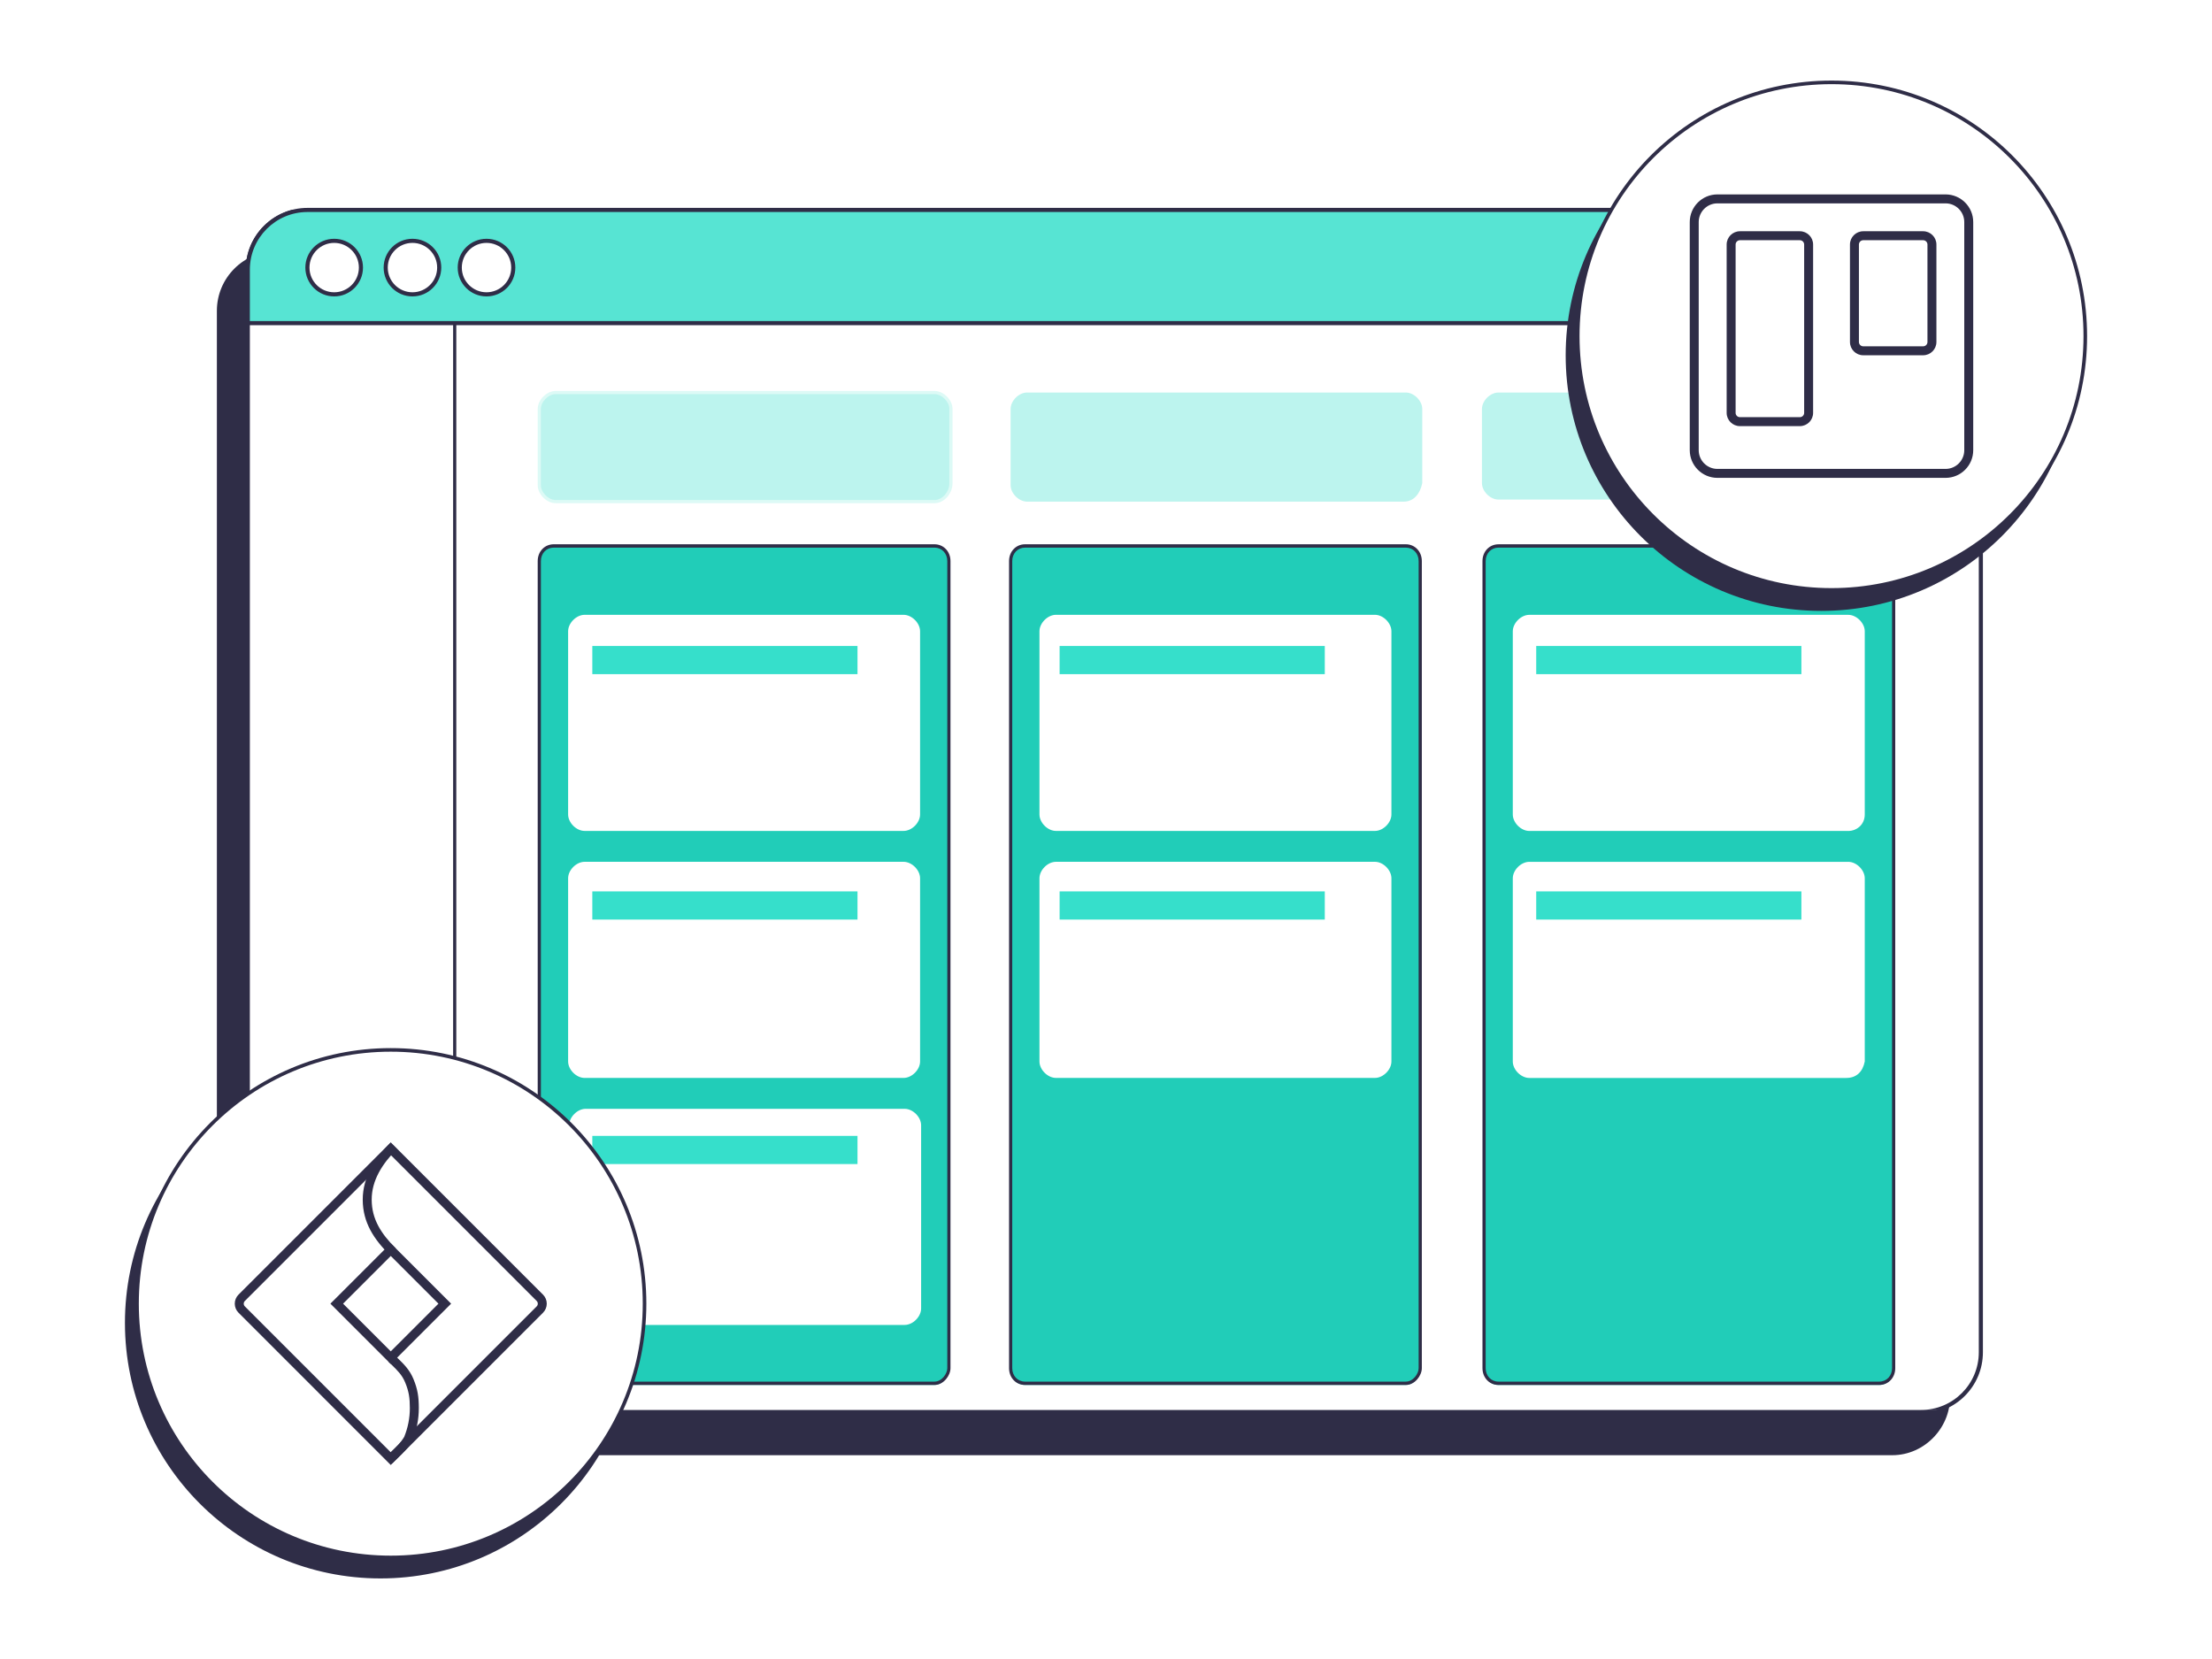 <svg width="200" height="150" viewBox="0 0 200 150" fill="none" xmlns="http://www.w3.org/2000/svg">
<rect width="200" height="150" fill="white"/>
<path d="M171.095 131.573H25.006C22.029 131.573 19.609 129.154 19.609 126.176V28.102C19.609 25.124 22.029 22.705 25.006 22.705H170.909C173.886 22.705 176.306 25.124 176.306 28.102V125.99C176.492 128.968 174.072 131.573 171.095 131.573Z" fill="#2F2D47"/>
<g clip-path="url(#clip0_2563_31930)">
<path d="M173.706 127.666H27.803C24.826 127.666 22.406 125.247 22.406 122.269V24.38C22.406 21.403 24.826 18.983 27.803 18.983H173.706C176.683 18.983 179.103 21.403 179.103 24.38V122.269C179.103 125.247 176.683 127.666 173.706 127.666Z" fill="white"/>
<path fill-rule="evenodd" clip-rule="evenodd" d="M27.802 19.17C24.927 19.17 22.591 21.506 22.591 24.38V122.269C22.591 125.144 24.927 127.48 27.802 127.48H173.704C176.579 127.48 178.915 125.144 178.915 122.269V24.38C178.915 21.506 176.579 19.17 173.704 19.17H27.802ZM22.219 24.38C22.219 21.3 24.721 18.797 27.802 18.797H173.704C176.785 18.797 179.287 21.3 179.287 24.38V122.269C179.287 125.349 176.785 127.852 173.704 127.852H27.802C24.721 127.852 22.219 125.349 22.219 122.269V24.38Z" fill="#2F2D47"/>
<path fill-rule="evenodd" clip-rule="evenodd" d="M41.112 28.996C41.192 28.996 41.256 29.06 41.256 29.139V127.729C41.256 127.808 41.192 127.872 41.112 127.872C41.033 127.872 40.969 127.808 40.969 127.729V29.139C40.969 29.06 41.033 28.996 41.112 28.996Z" fill="#2F2D47"/>
<path d="M84.489 45.354H50.247C49.502 45.354 48.758 44.61 48.758 43.865V36.98C48.758 36.235 49.502 35.491 50.247 35.491H84.489C85.233 35.491 85.978 36.235 85.978 36.98V43.679C85.978 44.61 85.233 45.354 84.489 45.354Z" fill="#BCF4EE"/>
<path fill-rule="evenodd" clip-rule="evenodd" d="M49.328 36.058C49.069 36.317 48.905 36.654 48.905 36.98V43.865C48.905 44.191 49.069 44.528 49.328 44.787C49.587 45.046 49.924 45.211 50.25 45.211H84.492C85.147 45.211 85.837 44.541 85.837 43.679V36.98C85.837 36.654 85.673 36.317 85.414 36.058C85.155 35.799 84.818 35.635 84.492 35.635H50.25C49.924 35.635 49.587 35.799 49.328 36.058ZM49.124 35.855C49.424 35.555 49.831 35.347 50.25 35.347H84.492C84.911 35.347 85.318 35.555 85.617 35.855C85.917 36.154 86.125 36.561 86.125 36.98V43.679C86.125 44.678 85.327 45.498 84.492 45.498H50.25C49.831 45.498 49.424 45.29 49.124 44.991C48.825 44.691 48.617 44.284 48.617 43.865V36.98C48.617 36.561 48.825 36.154 49.124 35.855Z" fill="#DDFAF6"/>
<path d="M84.489 125.222H50.06C49.316 125.222 48.758 124.634 48.758 123.85V50.727C48.758 49.943 49.316 49.355 50.06 49.355H84.489C85.233 49.355 85.792 49.943 85.792 50.727V123.85C85.792 124.438 85.233 125.222 84.489 125.222Z" fill="#21CDB8"/>
<path fill-rule="evenodd" clip-rule="evenodd" d="M50.064 49.513C49.399 49.513 48.905 50.032 48.905 50.731V123.702C48.905 124.401 49.399 124.92 50.064 124.92H84.492C84.814 124.92 85.104 124.75 85.316 124.505C85.53 124.257 85.651 123.95 85.651 123.702V50.731C85.651 50.032 85.157 49.513 84.492 49.513H50.064ZM48.617 50.731C48.617 49.865 49.24 49.211 50.064 49.211H84.492C85.316 49.211 85.939 49.865 85.939 50.731V123.702C85.939 124.041 85.78 124.418 85.529 124.708C85.276 125 84.914 125.222 84.492 125.222H50.064C49.24 125.222 48.617 124.568 48.617 123.702V50.731Z" fill="#2F2D47"/>
<path d="M81.701 75.129H52.856C52.112 75.129 51.367 74.385 51.367 73.641V57.078C51.367 56.333 52.112 55.589 52.856 55.589H81.701C82.446 55.589 83.19 56.333 83.19 57.078V73.641C83.19 74.385 82.446 75.129 81.701 75.129Z" fill="white"/>
<path d="M81.701 97.462H52.856C52.112 97.462 51.367 96.718 51.367 95.973V79.41C51.367 78.666 52.112 77.921 52.856 77.921H81.701C82.446 77.921 83.19 78.666 83.19 79.41V95.973C83.19 96.718 82.446 97.462 81.701 97.462Z" fill="white"/>
<path d="M81.795 119.795H52.95C52.205 119.795 51.461 119.051 51.461 118.307V101.744C51.461 100.999 52.205 100.255 52.95 100.255H81.795C82.54 100.255 83.284 100.999 83.284 101.744V118.307C83.284 119.051 82.54 119.795 81.795 119.795Z" fill="white"/>
<path d="M126.92 45.355H92.864C92.119 45.355 91.375 44.61 91.375 43.866V36.98C91.375 36.236 92.119 35.491 92.864 35.491H127.106C127.851 35.491 128.595 36.236 128.595 36.98V43.68C128.409 44.61 127.851 45.355 126.92 45.355Z" fill="#BCF4EE"/>
<path d="M127.106 125.222H92.678C91.933 125.222 91.375 124.634 91.375 123.85V50.727C91.375 49.943 91.933 49.355 92.678 49.355H127.106C127.851 49.355 128.409 49.943 128.409 50.727V123.85C128.409 124.438 127.851 125.222 127.106 125.222Z" fill="#21CDB8"/>
<path fill-rule="evenodd" clip-rule="evenodd" d="M92.681 49.514C92.016 49.514 91.522 50.033 91.522 50.732V123.702C91.522 124.401 92.016 124.92 92.681 124.92H127.109C127.432 124.92 127.721 124.75 127.933 124.505C128.148 124.257 128.268 123.95 128.268 123.702V50.732C128.268 50.033 127.774 49.514 127.109 49.514H92.681ZM91.234 50.732C91.234 49.866 91.857 49.211 92.681 49.211H127.109C127.933 49.211 128.556 49.866 128.556 50.732V123.702C128.556 124.041 128.397 124.418 128.146 124.708C127.893 125 127.531 125.222 127.109 125.222H92.681C91.857 125.222 91.234 124.568 91.234 123.702V50.732Z" fill="#2F2D47"/>
<path d="M124.319 75.129H95.473C94.729 75.129 93.984 74.385 93.984 73.64V57.077C93.984 56.333 94.729 55.588 95.473 55.588H124.319C125.063 55.588 125.807 56.333 125.807 57.077V73.64C125.807 74.385 125.063 75.129 124.319 75.129Z" fill="white"/>
<path d="M124.319 97.461H95.473C94.729 97.461 93.984 96.717 93.984 95.973V79.41C93.984 78.665 94.729 77.921 95.473 77.921H124.319C125.063 77.921 125.807 78.665 125.807 79.41V95.973C125.807 96.717 125.063 97.461 124.319 97.461Z" fill="white"/>
<path d="M169.723 45.168H135.481C134.737 45.168 133.992 44.424 133.992 43.68V36.98C133.992 36.236 134.737 35.491 135.481 35.491H169.723C170.468 35.491 171.212 36.236 171.212 36.98V43.68C171.212 44.61 170.654 45.168 169.723 45.168Z" fill="#BCF4EE"/>
<path d="M169.911 125.222H135.482C134.738 125.222 134.18 124.634 134.18 123.85V50.729C134.18 49.945 134.738 49.356 135.482 49.356H169.911C170.655 49.356 171.214 49.945 171.214 50.729V123.85C171.214 124.634 170.655 125.222 169.911 125.222Z" fill="#21CDB8"/>
<path fill-rule="evenodd" clip-rule="evenodd" d="M135.486 49.515C134.821 49.515 134.327 50.034 134.327 50.733V123.702C134.327 124.401 134.821 124.92 135.486 124.92H169.914C170.579 124.92 171.073 124.401 171.073 123.702V50.733C171.073 50.034 170.579 49.515 169.914 49.515H135.486ZM134.039 50.733C134.039 49.867 134.662 49.213 135.486 49.213H169.914C170.738 49.213 171.361 49.867 171.361 50.733V123.702C171.361 124.568 170.738 125.222 169.914 125.222H135.486C134.662 125.222 134.039 124.568 134.039 123.702V50.733Z" fill="#2F2D47"/>
<path d="M167.116 75.132H138.27C137.526 75.132 136.781 74.387 136.781 73.643V57.08C136.781 56.336 137.526 55.591 138.27 55.591H167.116C167.86 55.591 168.604 56.336 168.604 57.08V73.643C168.604 74.573 167.86 75.132 167.116 75.132Z" fill="white"/>
<path d="M166.929 97.464H138.27C137.526 97.464 136.781 96.719 136.781 95.975V79.412C136.781 78.668 137.526 77.923 138.27 77.923H167.116C167.86 77.923 168.604 78.668 168.604 79.412V95.975C168.418 96.906 167.86 97.464 166.929 97.464Z" fill="white"/>
<rect x="53.555" y="58.406" width="23.977" height="2.548" fill="#36DFCB"/>
<rect x="53.555" y="80.596" width="23.977" height="2.548" fill="#36DFCB"/>
<rect x="95.805" y="58.406" width="23.977" height="2.548" fill="#36DFCB"/>
<rect x="95.805" y="80.596" width="23.977" height="2.548" fill="#36DFCB"/>
<rect x="138.898" y="58.406" width="23.977" height="2.548" fill="#36DFCB"/>
<rect x="138.898" y="80.596" width="23.977" height="2.548" fill="#36DFCB"/>
<rect x="53.555" y="102.702" width="23.977" height="2.548" fill="#36DFCB"/>
</g>
<path d="M22.398 29.218V24.379C22.398 21.402 24.818 18.982 27.795 18.982H173.698C176.675 18.982 179.095 21.402 179.095 24.379V29.218H22.398Z" fill="#57E4D3"/>
<path fill-rule="evenodd" clip-rule="evenodd" d="M27.802 19.169C24.927 19.169 22.591 21.505 22.591 24.379V29.032H178.915V24.379C178.915 21.505 176.579 19.169 173.704 19.169H27.802ZM22.219 24.379C22.219 21.299 24.721 18.796 27.802 18.796H173.704C176.785 18.796 179.287 21.299 179.287 24.379V29.404H22.219V24.379Z" fill="#2F2D47"/>
<path d="M30.216 26.613C31.552 26.613 32.636 25.53 32.636 24.194C32.636 22.858 31.552 21.775 30.216 21.775C28.88 21.775 27.797 22.858 27.797 24.194C27.797 25.53 28.88 26.613 30.216 26.613Z" fill="white"/>
<path fill-rule="evenodd" clip-rule="evenodd" d="M30.215 21.961C28.981 21.961 27.982 22.961 27.982 24.194C27.982 25.428 28.981 26.427 30.215 26.427C31.448 26.427 32.448 25.428 32.448 24.194C32.448 22.961 31.448 21.961 30.215 21.961ZM27.609 24.194C27.609 22.755 28.776 21.589 30.215 21.589C31.654 21.589 32.82 22.755 32.82 24.194C32.82 25.633 31.654 26.8 30.215 26.8C28.776 26.8 27.609 25.633 27.609 24.194Z" fill="#2F2D47"/>
<path d="M37.286 26.613C38.623 26.613 39.706 25.53 39.706 24.194C39.706 22.858 38.623 21.775 37.286 21.775C35.95 21.775 34.867 22.858 34.867 24.194C34.867 25.53 35.95 26.613 37.286 26.613Z" fill="white"/>
<path fill-rule="evenodd" clip-rule="evenodd" d="M37.293 21.961C36.059 21.961 35.06 22.961 35.06 24.194C35.06 25.428 36.059 26.427 37.293 26.427C38.526 26.427 39.526 25.428 39.526 24.194C39.526 22.961 38.526 21.961 37.293 21.961ZM34.688 24.194C34.688 22.755 35.854 21.589 37.293 21.589C38.732 21.589 39.898 22.755 39.898 24.194C39.898 25.633 38.732 26.8 37.293 26.8C35.854 26.8 34.688 25.633 34.688 24.194Z" fill="#2F2D47"/>
<path d="M43.99 26.613C45.326 26.613 46.409 25.53 46.409 24.194C46.409 22.858 45.326 21.775 43.99 21.775C42.654 21.775 41.57 22.858 41.57 24.194C41.57 25.53 42.654 26.613 43.99 26.613Z" fill="white"/>
<path fill-rule="evenodd" clip-rule="evenodd" d="M43.988 21.961C42.755 21.961 41.755 22.961 41.755 24.194C41.755 25.428 42.755 26.427 43.988 26.427C45.222 26.427 46.221 25.428 46.221 24.194C46.221 22.961 45.222 21.961 43.988 21.961ZM41.383 24.194C41.383 22.755 42.549 21.589 43.988 21.589C45.427 21.589 46.594 22.755 46.594 24.194C46.594 25.633 45.427 26.8 43.988 26.8C42.549 26.8 41.383 25.633 41.383 24.194Z" fill="#2F2D47"/>
<path d="M187.616 32.129C187.616 44.801 177.343 55.074 164.671 55.074C151.999 55.074 141.727 44.801 141.727 32.129C141.727 19.457 151.999 9.184 164.671 9.184C177.343 9.184 187.616 19.457 187.616 32.129Z" fill="#2F2D47"/>
<path fill-rule="evenodd" clip-rule="evenodd" d="M164.669 9.346C152.087 9.346 141.887 19.546 141.887 32.129C141.887 44.711 152.087 54.911 164.669 54.911C177.252 54.911 187.452 44.711 187.452 32.129C187.452 19.546 177.252 9.346 164.669 9.346ZM141.562 32.129C141.562 19.367 151.908 9.022 164.669 9.022C177.431 9.022 187.776 19.367 187.776 32.129C187.776 44.89 177.431 55.235 164.669 55.235C151.908 55.235 141.562 44.89 141.562 32.129Z" fill="#2F2D47"/>
<path d="M188.546 30.392C188.546 43.064 178.273 53.337 165.601 53.337C152.929 53.337 142.656 43.064 142.656 30.392C142.656 17.72 152.929 7.447 165.601 7.447C178.273 7.447 188.546 17.72 188.546 30.392Z" fill="white"/>
<path fill-rule="evenodd" clip-rule="evenodd" d="M165.599 7.609C153.016 7.609 142.816 17.809 142.816 30.391C142.816 42.974 153.016 53.174 165.599 53.174C178.181 53.174 188.382 42.974 188.382 30.391C188.382 17.809 178.181 7.609 165.599 7.609ZM142.492 30.391C142.492 17.63 152.837 7.285 165.599 7.285C178.36 7.285 188.706 17.63 188.706 30.391C188.706 43.153 178.36 53.498 165.599 53.498C152.837 53.498 142.492 43.153 142.492 30.391Z" fill="#2F2D47"/>
<path fill-rule="evenodd" clip-rule="evenodd" d="M175.908 18.387H155.284C154.349 18.387 153.591 19.145 153.591 20.08V40.704C153.591 41.639 154.349 42.397 155.284 42.397H175.908C176.843 42.397 177.601 41.639 177.601 40.704V20.08C177.601 19.145 176.843 18.387 175.908 18.387ZM155.284 17.577H175.908C177.291 17.577 178.411 18.697 178.411 20.08V40.704C178.411 42.086 177.291 43.207 175.908 43.207H155.284C153.902 43.207 152.781 42.086 152.781 40.704V20.08C152.781 18.697 153.902 17.577 155.284 17.577Z" fill="#2F2D47"/>
<path d="M173.881 20.909H168.467C167.804 20.909 167.266 21.447 167.266 22.11V30.92C167.266 31.584 167.804 32.122 168.467 32.122H173.881C174.545 32.122 175.083 31.584 175.083 30.92V22.11C175.083 21.447 174.545 20.909 173.881 20.909Z" fill="white"/>
<path fill-rule="evenodd" clip-rule="evenodd" d="M173.881 21.719H168.467C168.251 21.719 168.076 21.894 168.076 22.11V30.92C168.076 31.137 168.251 31.312 168.467 31.312H173.881C174.097 31.312 174.273 31.137 174.273 30.92V22.11C174.273 21.894 174.097 21.719 173.881 21.719ZM168.467 20.909H173.881C174.545 20.909 175.083 21.447 175.083 22.11V30.92C175.083 31.584 174.545 32.122 173.881 32.122H168.467C167.804 32.122 167.266 31.584 167.266 30.92V22.11C167.266 21.447 167.804 20.909 168.467 20.909Z" fill="#2F2D47"/>
<path d="M162.733 20.909H157.319C156.655 20.909 156.117 21.447 156.117 22.11V37.328C156.117 37.991 156.655 38.529 157.319 38.529H162.733C163.396 38.529 163.934 37.991 163.934 37.328V22.11C163.934 21.447 163.396 20.909 162.733 20.909Z" fill="white"/>
<path fill-rule="evenodd" clip-rule="evenodd" d="M162.733 21.719H157.319C157.103 21.719 156.927 21.894 156.927 22.11V37.328C156.927 37.544 157.103 37.719 157.319 37.719H162.733C162.949 37.719 163.124 37.544 163.124 37.328V22.11C163.124 21.894 162.949 21.719 162.733 21.719ZM157.319 20.909H162.733C163.396 20.909 163.934 21.447 163.934 22.11V37.328C163.934 37.991 163.396 38.529 162.733 38.529H157.319C156.655 38.529 156.117 37.991 156.117 37.328V22.11C156.117 21.447 156.655 20.909 157.319 20.909Z" fill="#2F2D47"/>
<path d="M57.35 119.609C57.35 132.281 47.078 142.553 34.406 142.553C21.734 142.553 11.461 132.281 11.461 119.609C11.461 106.937 21.734 96.664 34.406 96.664C47.078 96.664 57.35 106.937 57.35 119.609Z" fill="#2F2D47"/>
<path fill-rule="evenodd" clip-rule="evenodd" d="M34.404 96.826C21.821 96.826 11.621 107.026 11.621 119.608C11.621 132.191 21.821 142.391 34.404 142.391C46.986 142.391 57.186 132.191 57.186 119.608C57.186 107.026 46.986 96.826 34.404 96.826ZM11.297 119.608C11.297 106.847 21.642 96.501 34.404 96.501C47.165 96.501 57.51 106.847 57.51 119.608C57.51 132.37 47.165 142.715 34.404 142.715C21.642 142.715 11.297 132.37 11.297 119.608Z" fill="#2F2D47"/>
<path d="M58.28 117.871C58.28 130.543 48.007 140.816 35.335 140.816C22.663 140.816 12.391 130.543 12.391 117.871C12.391 105.199 22.663 94.927 35.335 94.927C48.007 94.927 58.28 105.199 58.28 117.871Z" fill="white"/>
<path fill-rule="evenodd" clip-rule="evenodd" d="M35.333 95.089C22.751 95.089 12.551 105.289 12.551 117.872C12.551 130.454 22.751 140.655 35.333 140.655C47.916 140.655 58.116 130.454 58.116 117.872C58.116 105.289 47.916 95.089 35.333 95.089ZM12.227 117.872C12.227 105.11 22.572 94.765 35.333 94.765C48.095 94.765 58.44 105.11 58.44 117.872C58.44 130.633 48.095 140.979 35.333 140.979C22.572 140.979 12.227 130.633 12.227 117.872Z" fill="#2F2D47"/>
<g clip-path="url(#clip1_2563_31930)">
<path fill-rule="evenodd" clip-rule="evenodd" d="M49.099 117.057L35.331 103.29L21.564 117.057C21.348 117.274 21.227 117.567 21.227 117.873C21.227 118.179 21.348 118.473 21.564 118.689L35.331 132.457L49.099 118.689C49.315 118.473 49.436 118.179 49.436 117.873C49.436 117.567 49.315 117.274 49.099 117.057ZM48.525 118.117C48.525 118.117 48.526 118.117 48.525 118.117C48.59 118.053 48.626 117.965 48.626 117.873C48.626 117.782 48.59 117.694 48.525 117.629C48.525 117.629 48.526 117.629 48.525 117.629L35.331 104.435L22.138 117.629C22.137 117.629 22.138 117.629 22.138 117.629C22.073 117.694 22.037 117.782 22.037 117.873C22.037 117.965 22.073 118.052 22.137 118.117C22.137 118.117 22.137 118.117 22.137 118.117L35.331 131.311L48.525 118.117ZM35.331 123.33L29.874 117.872L35.331 112.414L40.789 117.872L35.331 123.33ZM35.331 122.184L31.019 117.872L35.331 113.56L39.643 117.872L35.331 122.184Z" fill="#2F2D47"/>
<path fill-rule="evenodd" clip-rule="evenodd" d="M35.883 103.893C34.563 105.229 33.602 106.718 33.607 108.476C33.612 110.239 34.462 111.549 35.786 112.873L35.213 113.446C33.824 112.057 32.803 110.552 32.797 108.479C32.791 106.402 33.931 104.717 35.307 103.324L35.883 103.893Z" fill="#2F2D47"/>
<path fill-rule="evenodd" clip-rule="evenodd" d="M35.431 123.419C35.335 123.326 35.234 123.227 35.128 123.121L35.7 122.548C35.794 122.642 35.888 122.733 35.98 122.823C36.525 123.353 37.036 123.851 37.382 124.684C37.772 125.625 37.868 126.325 37.868 127.319C37.868 128.326 37.669 129.323 37.284 130.253L37.272 130.281L37.257 130.306C36.846 130.991 36.386 131.425 35.907 131.878C35.763 132.013 35.618 132.151 35.471 132.297L34.898 131.724C35.078 131.545 35.242 131.389 35.396 131.244C35.848 130.816 36.203 130.48 36.547 129.915C36.884 129.091 37.057 128.209 37.057 127.319C37.057 126.404 36.973 125.814 36.633 124.994C36.356 124.325 35.971 123.949 35.431 123.419Z" fill="#2F2D47"/>
</g>
<defs>
<clipPath id="clip0_2563_31930">
<rect width="157.434" height="108.55" fill="white" transform="translate(22.055 18.961)"/>
</clipPath>
<clipPath id="clip1_2563_31930">
<rect width="29.167" height="29.167" fill="white" transform="translate(20.75 103.288)"/>
</clipPath>
</defs>
</svg>
